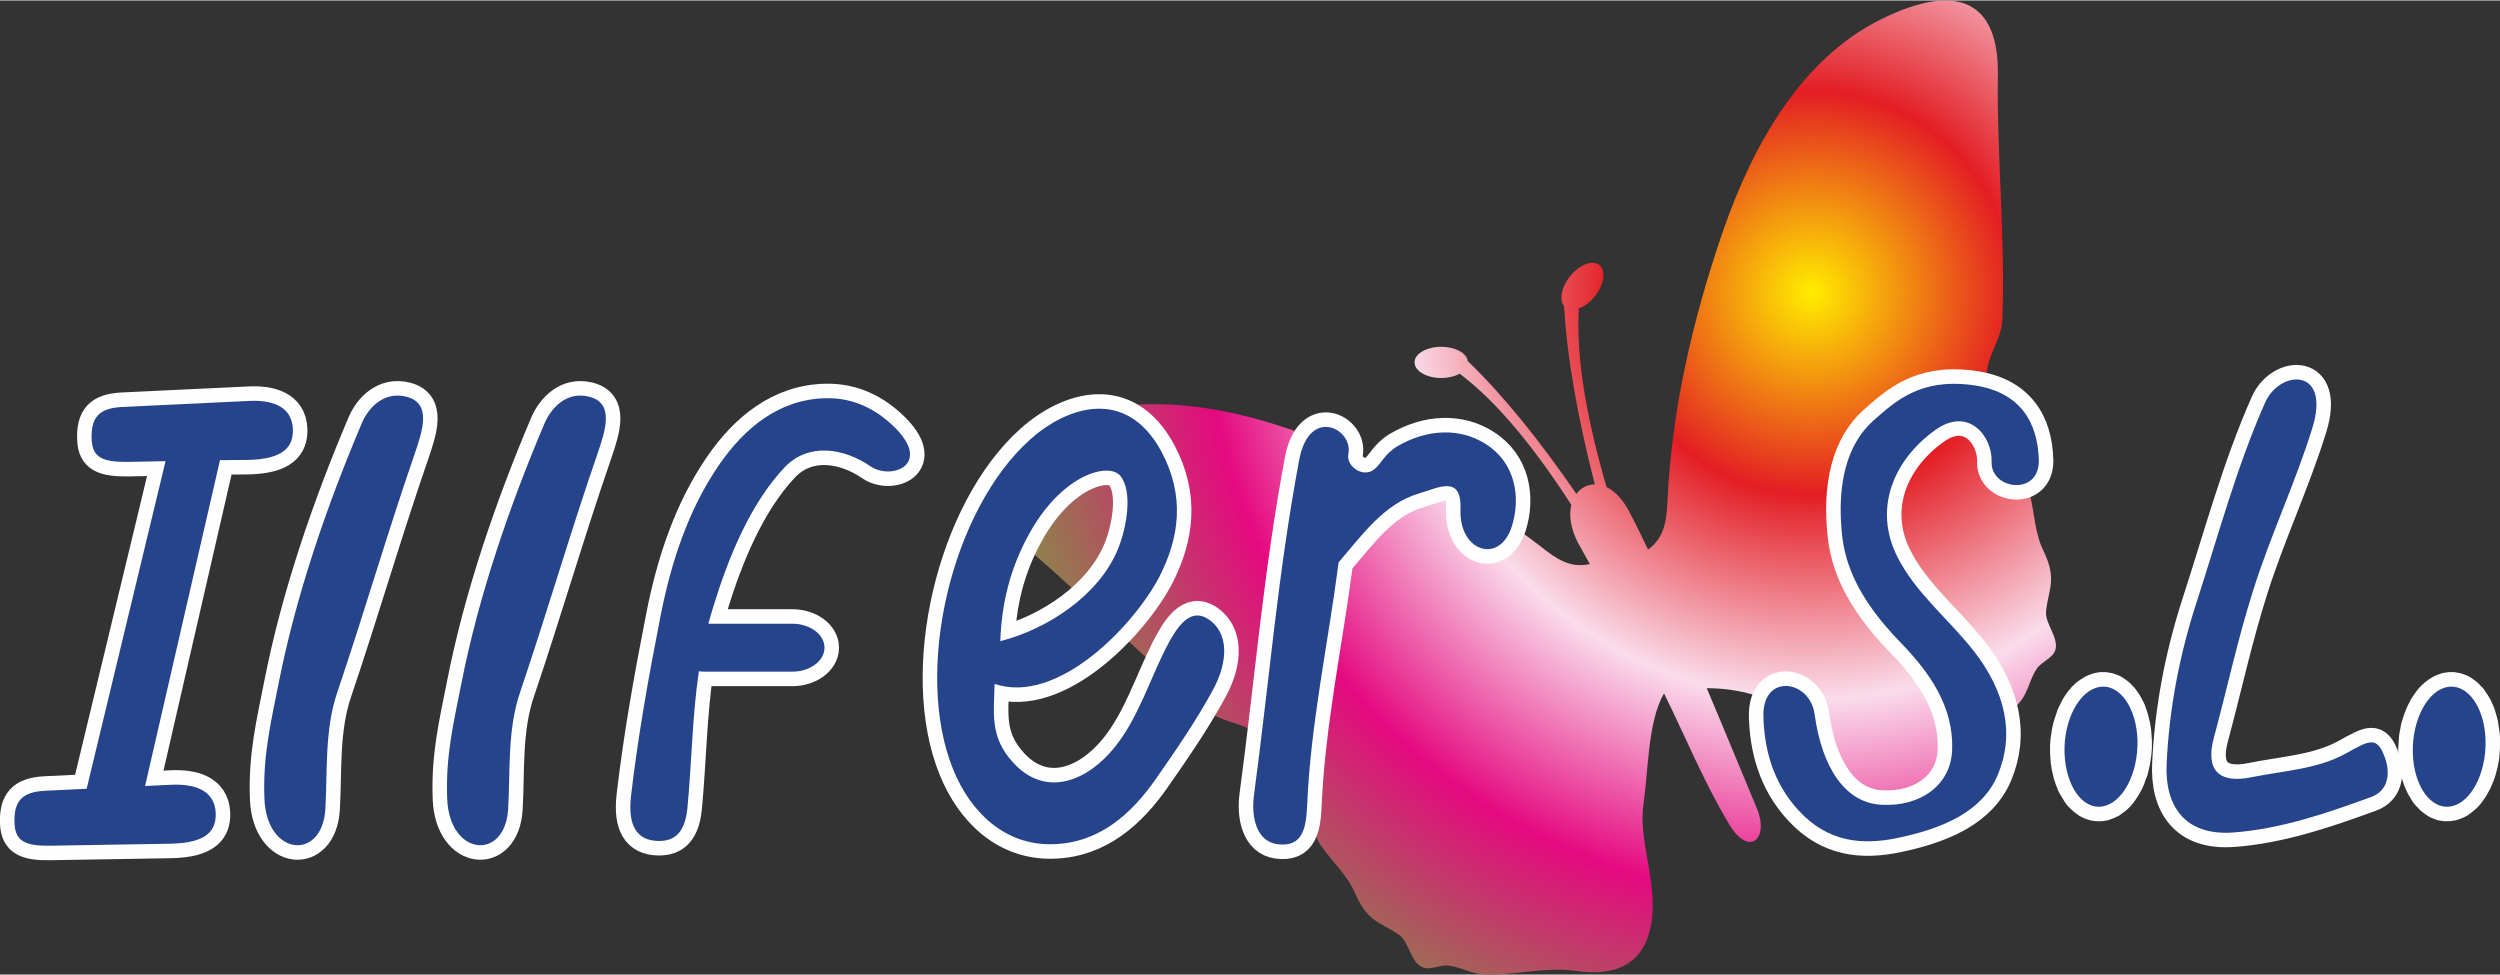 <?xml version="1.0" encoding="UTF-8"?>
<!DOCTYPE svg PUBLIC "-//W3C//DTD SVG 1.1//EN" "http://www.w3.org/Graphics/SVG/1.1/DTD/svg11.dtd">
<!-- Creator: CorelDRAW X8 -->
<svg xmlns="http://www.w3.org/2000/svg" xml:space="preserve" width="200px" height="78px" version="1.1" style="shape-rendering:geometricPrecision; text-rendering:geometricPrecision; image-rendering:optimizeQuality; fill-rule:evenodd; clip-rule:evenodd"
viewBox="0 0 10012 3901"
 xmlns:xlink="http://www.w3.org/1999/xlink">
 <rect x="0" y="0" width="10012" height="3901" fill="#333333" stroke="none"/>
 <defs>
  <style type="text/css">
   <![CDATA[
    .str7 {stroke:#FEFEFE;stroke-width:116.182;stroke-linecap:round;stroke-linejoin:round}
    .str5 {stroke:#FEFEFE;stroke-width:116.182;stroke-linecap:round;stroke-linejoin:round}
    .str1 {stroke:#FEFEFE;stroke-width:116.182;stroke-linecap:round;stroke-linejoin:round}
    .str0 {stroke:#FEFEFE;stroke-width:116.182;stroke-linecap:round;stroke-linejoin:round}
    .str3 {stroke:#FEFEFE;stroke-width:116.182;stroke-linecap:round;stroke-linejoin:round}
    .str6 {stroke:#FEFEFE;stroke-width:116.182;stroke-linecap:round;stroke-linejoin:round}
    .str4 {stroke:#FEFEFE;stroke-width:116.182;stroke-linecap:round;stroke-linejoin:round}
    .str2 {stroke:#FEFEFE;stroke-width:116.182;stroke-linecap:round;stroke-linejoin:round}
    .fil1 {fill:none}
    .fil2 {fill:#26448C}
    .fil3 {fill:#FEFEFE;fill-rule:nonzero}
    .fil0 {fill:url(#id0)}
   ]]>
  </style>
  <radialGradient id="id0" gradientUnits="userSpaceOnUse" gradientTransform="matrix(2.005 -0 -0 2.005 -7285 -1176)" cx="7252.17" cy="1170.27" r="2380.79" fx="7252.17" fy="1170.27">
   <stop offset="0" style="stop-opacity:1; stop-color:#FFED00"/>
   <stop offset="0.169" style="stop-opacity:1; stop-color:#E31E24"/>
   <stop offset="0.341" style="stop-opacity:1; stop-color:#FADCEB"/>
   <stop offset="0.51" style="stop-opacity:1; stop-color:#E5097F"/>
   <stop offset="0.761" style="stop-opacity:1; stop-color:#6CB237"/>
   <stop offset="0.988" style="stop-opacity:1; stop-color:#6CB237"/>
   <stop offset="1" style="stop-opacity:1; stop-color:#33AD6A"/>
  </radialGradient>
 </defs>
 <g id="Capa_x0020_1">
  <g id="_2275931137296">
   <path class="fil0" d="M8019 1279c13,-327 -23,-655 -18,-983 4,-282 -151,-378 -469,-220 -306,152 -504,477 -634,854 -121,353 -204,716 -220,1075 -4,78 -12,147 -78,194 -25,-53 -51,-106 -78,-157 -26,-48 -57,-78 -88,-93 -78,-269 -123,-513 -111,-716 21,-7 43,-23 62,-46 38,-46 48,-103 22,-126 -27,-24 -79,-5 -117,41 -37,44 -47,98 -26,123 12,211 56,452 123,713 -29,0 -56,14 -74,38 -145,-211 -290,-392 -435,-532 -4,-32 -50,-57 -106,-57 -59,0 -107,28 -107,62 0,35 48,63 107,63 29,0 55,-7 74,-17 154,116 302,301 447,525 -10,40 -4,92 26,151 16,29 32,57 48,86 -78,18 -135,-21 -195,-69 -283,-222 -519,-279 -865,-418 -370,-150 -745,-213 -1061,-82 -327,137 -356,317 -141,499 251,211 475,453 731,658 70,57 185,47 230,127 15,26 22,57 39,82 24,37 71,70 99,110 16,24 34,48 44,75 9,23 5,48 12,71 7,26 15,54 31,76 49,70 103,113 137,192 50,115 102,113 175,164 40,28 46,110 94,130 32,13 69,-11 103,-7 48,5 92,33 140,35 125,6 252,-32 376,-13 139,20 274,-15 299,-204 21,-163 -55,-321 -33,-466 19,-130 17,-330 82,-442 87,176 161,358 262,526 80,132 160,55 110,-65 -67,-160 -133,-322 -201,-482 110,1 222,24 321,87 124,79 193,240 330,331 159,105 274,26 349,-92 68,-106 180,-177 258,-275 30,-38 37,-90 64,-129 20,-29 63,-41 74,-74 16,-48 -42,-107 -37,-156 9,-88 45,-126 -9,-239 -38,-78 -35,-146 -56,-229 -6,-27 -22,-51 -36,-74 -13,-20 -35,-34 -46,-55 -14,-26 -21,-55 -28,-83 -12,-47 -6,-104 -18,-147 -8,-29 -27,-54 -37,-82 -31,-87 52,-167 55,-258z"/>
   <g>
    <path class="fil1 str0" d="M994 1604l-505 24c-94,5 -125,42 -122,130 3,74 46,91 147,90l149 -3 -316 1312 -167 8c-94,5 -125,43 -122,130 3,74 46,92 147,90l480 -8c146,-3 181,-55 179,-122 -4,-97 -92,-118 -179,-114l-104 5 300 -1305 113 -1c146,-3 181,-56 179,-123 -4,-97 -92,-118 -179,-113z"/>
    <path id="1" class="fil2" d="M994 1604l-505 24c-94,5 -125,42 -122,130 3,74 46,91 147,90l149 -3 -316 1312 -167 8c-94,5 -125,43 -122,130 3,74 46,92 147,90l480 -8c146,-3 181,-55 179,-122 -4,-97 -92,-118 -179,-114l-104 5 300 -1305 113 -1c146,-3 181,-56 179,-123 -4,-97 -92,-118 -179,-113z"/>
   </g>
   <g>
    <path class="fil1 str1" d="M1449 1693c-140,330 -264,690 -333,1041 -32,161 -64,293 -57,464 9,229 231,249 244,41 9,-153 -4,-319 49,-472 107,-316 200,-637 309,-952 32,-94 68,-202 -33,-228 -91,-23 -153,44 -179,106z"/>
    <path id="1" class="fil2" d="M1449 1693c-140,330 -264,690 -333,1041 -32,161 -64,293 -57,464 9,229 231,249 244,41 9,-153 -4,-319 49,-472 107,-316 200,-637 309,-952 32,-94 68,-202 -33,-228 -91,-23 -153,44 -179,106z"/>
   </g>
   <g>
    <path class="fil1 str2" d="M2181 1693c-140,330 -264,690 -333,1041 -32,161 -64,293 -57,464 9,229 231,249 244,41 9,-153 -4,-319 49,-472 107,-316 200,-637 309,-952 32,-94 68,-202 -33,-228 -91,-23 -152,44 -179,106z"/>
    <path id="1" class="fil2" d="M2181 1693c-140,330 -264,690 -333,1041 -32,161 -64,293 -57,464 9,229 231,249 244,41 9,-153 -4,-319 49,-472 107,-316 200,-637 309,-952 32,-94 68,-202 -33,-228 -91,-23 -152,44 -179,106z"/>
   </g>
   <g>
    <path class="fil1 str3" d="M2527 3187c28,-242 71,-481 118,-720 43,-220 113,-430 234,-606 103,-150 242,-264 427,-268 115,-3 203,47 268,108 167,156 -4,223 -89,164 -105,-72 -247,-96 -343,5 -135,143 -223,354 -286,560 -7,22 -13,44 -19,66l336 0c71,0 129,43 129,96l0 0c0,53 -58,96 -129,96l-349 0c-8,0 -17,0 -25,-2 -27,182 -28,358 -46,548 -11,115 -66,133 -118,132 -86,-2 -121,-63 -108,-179z"/>
    <path id="1" class="fil2" d="M2527 3187c28,-242 71,-481 118,-720 43,-220 113,-430 234,-606 103,-150 242,-264 427,-268 115,-3 203,47 268,108 167,156 -4,223 -89,164 -105,-72 -247,-96 -343,5 -135,143 -223,354 -286,560 -7,22 -13,44 -19,66l336 0c71,0 129,43 129,96l0 0c0,53 -58,96 -129,96l-349 0c-8,0 -17,0 -25,-2 -27,182 -28,358 -46,548 -11,115 -66,133 -118,132 -86,-2 -121,-63 -108,-179z"/>
   </g>
   <g>
    <path class="fil1 str4" d="M3983 2737c254,86 561,-237 661,-431 79,-155 102,-321 8,-498 -140,-261 -377,-183 -525,-51 -318,283 -469,931 -310,1322 70,173 208,306 401,300 186,-5 315,-124 410,-260 81,-116 161,-232 228,-355 67,-122 62,-233 -15,-285 -77,-52 -130,33 -174,119 -66,132 -111,279 -204,394 -105,130 -270,204 -402,64 -99,-105 -80,-200 -78,-319zm23 -171c5,-147 38,-292 118,-434 133,-238 317,-282 362,-229 52,62 26,208 -8,292 -75,186 -281,322 -472,371z"/>
    <path id="1" class="fil2" d="M3983 2737c254,86 561,-237 661,-431 79,-155 102,-321 8,-498 -140,-261 -377,-183 -525,-51 -318,283 -469,931 -310,1322 70,173 208,306 401,300 186,-5 315,-124 410,-260 81,-116 161,-232 228,-355 67,-122 62,-233 -15,-285 -77,-52 -130,33 -174,119 -66,132 -111,279 -204,394 -105,130 -270,204 -402,64 -99,-105 -80,-200 -78,-319zm23 -171c5,-147 38,-292 118,-434 133,-238 317,-282 362,-229 52,62 26,208 -8,292 -75,186 -281,322 -472,371z"/>
   </g>
   <g>
    <path class="fil1 str5" d="M5203 1840c-86,459 -119,879 -181,1342 -12,87 9,186 94,197 104,14 115,-70 119,-158 14,-326 84,-647 126,-971 95,-110 182,-235 323,-276 76,-22 170,-76 165,63 -7,171 156,222 205,71 38,-118 15,-256 -103,-331 -104,-67 -236,-61 -354,8 -53,31 -68,75 -95,94 -46,34 -112,-15 -102,-63 20,-100 -156,-193 -197,24z"/>
    <path id="1" class="fil2" d="M5203 1840c-86,459 -119,879 -181,1342 -12,87 9,186 94,197 104,14 115,-70 119,-158 14,-326 84,-647 126,-971 95,-110 182,-235 323,-276 76,-22 170,-76 165,63 -7,171 156,222 205,71 38,-118 15,-256 -103,-331 -104,-67 -236,-61 -354,8 -53,31 -68,75 -95,94 -46,34 -112,-15 -102,-63 20,-100 -156,-193 -197,24z"/>
   </g>
   <g>
    <path class="fil1 str6" d="M8165 1840c-4,-150 -74,-275 -268,-300 -209,-27 -307,66 -394,142 -109,97 -147,259 -126,458 12,111 58,251 237,434 115,119 210,255 204,426 -4,141 -126,230 -283,221 -144,-7 -238,-146 -268,-363 -19,-138 -209,-165 -205,8 3,125 35,264 142,379 119,129 257,136 386,111 193,-39 348,-108 410,-253 69,-163 33,-333 -95,-497 -100,-128 -235,-234 -307,-379 -97,-194 -13,-387 150,-505 137,-100 232,26 228,126 -4,112 193,138 189,-8z"/>
    <path id="1" class="fil2" d="M8165 1840c-4,-150 -74,-275 -268,-300 -209,-27 -307,66 -394,142 -109,97 -147,259 -126,458 12,111 58,251 237,434 115,119 210,255 204,426 -4,141 -126,230 -283,221 -144,-7 -238,-146 -268,-363 -19,-138 -209,-165 -205,8 3,125 35,264 142,379 119,129 257,136 386,111 193,-39 348,-108 410,-253 69,-163 33,-333 -95,-497 -100,-128 -235,-234 -307,-379 -97,-194 -13,-387 150,-505 137,-100 232,26 228,126 -4,112 193,138 189,-8z"/>
   </g>
   <g>
    <path class="fil3" d="M8618 2991l-116 -5 0 0 0 -10 0 -11 0 -10 -1 -10 -1 -10 -1 -10 -2 -9 -2 -9 -2 -9 -2 -8 -3 -8 -2 -8 -3 -7 -3 -8 -4 -6 -3 -6 -3 -6 -4 -5 -3 -5 -4 -4 -4 -4 -3 -4 -3 -3 -4 -2 -3 -2 -3 -2 -3 -1 -2 -1 -3 -1 -2 -1 -3 0 -3 0 0 -116 12 0 12 2 12 2 12 4 11 4 11 5 10 6 10 7 9 7 9 7 8 9 8 8 7 9 7 10 7 10 6 10 5 10 6 11 5 11 4 12 4 12 4 12 3 12 3 13 3 12 2 13 2 14 1 13 1 14 1 14 0 14 0 14 0 0zm-212 296l-1 -116 0 0 3 0 3 0 2 -1 3 -1 3 -1 4 -1 3 -2 4 -3 4 -2 4 -4 4 -3 4 -5 4 -4 4 -5 4 -6 4 -6 4 -6 4 -7 4 -7 3 -8 3 -8 4 -8 3 -8 2 -9 3 -9 2 -10 2 -10 2 -9 1 -11 1 -10 1 -10 1 -11 116 5 -1 14 -1 14 -2 14 -2 13 -2 14 -3 13 -3 13 -3 13 -4 12 -5 12 -4 12 -5 12 -5 11 -6 11 -6 11 -6 10 -7 10 -7 10 -7 9 -8 9 -8 8 -9 8 -9 7 -10 7 -9 7 -11 5 -10 5 -12 4 -11 4 -12 2 -12 2 -12 0 0 0zm-196 -301l116 5 0 0 0 10 0 11 1 10 0 10 1 10 2 10 1 9 2 9 2 9 2 8 3 8 3 8 3 7 3 7 3 7 3 6 4 6 3 5 4 5 3 4 4 4 3 4 4 3 3 2 3 2 3 2 3 1 3 2 2 0 3 1 2 0 3 0 1 116 -13 0 -12 -2 -12 -2 -12 -4 -11 -4 -10 -5 -11 -6 -9 -7 -10 -7 -8 -7 -9 -9 -8 -8 -7 -9 -7 -10 -6 -10 -6 -10 -6 -10 -6 -11 -4 -11 -5 -12 -4 -12 -4 -12 -3 -12 -3 -13 -3 -12 -2 -13 -2 -14 -1 -13 -1 -14 -1 -14 0 -14 0 -14 0 0zm213 -296l0 116 0 0 -3 0 -2 0 -3 1 -3 1 -3 1 -4 1 -3 2 -4 3 -4 2 -3 4 -5 3 -4 5 -4 4 -4 5 -4 6 -4 6 -4 6 -4 7 -3 7 -4 8 -3 8 -3 8 -3 8 -3 9 -3 10 -2 9 -2 9 -2 10 -1 11 -1 10 -1 10 -1 11 -116 -5 1 -14 1 -14 2 -14 2 -13 2 -14 3 -13 3 -13 4 -13 4 -12 4 -12 4 -12 5 -12 6 -11 5 -11 6 -11 6 -10 7 -10 7 -10 8 -9 7 -9 9 -8 8 -8 9 -7 10 -7 10 -6 10 -6 11 -5 11 -4 11 -4 12 -2 12 -2 13 0 0 0z"/>
    <path id="1" class="fil2" d="M8423 2748c80,0 142,108 137,240 -5,133 -74,241 -155,241 -80,0 -141,-108 -137,-241 5,-132 74,-240 155,-240z"/>
   </g>
   <g>
    <path class="fil3" d="M10012 2991l-116 -5 0 0 0 -10 0 -11 0 -10 -1 -10 -1 -10 -1 -10 -2 -9 -1 -9 -3 -9 -2 -8 -2 -8 -3 -8 -3 -7 -3 -7 -3 -7 -4 -6 -3 -6 -4 -5 -3 -5 -4 -4 -3 -4 -4 -4 -3 -3 -3 -2 -4 -2 -2 -2 -3 -1 -3 -1 -3 -1 -2 -1 -3 0 -2 0 -1 -116 12 0 12 2 12 2 12 4 11 4 11 5 10 6 10 7 9 7 9 7 8 9 8 8 8 9 6 10 7 10 6 10 6 10 5 11 5 11 5 12 4 12 3 12 4 12 3 13 2 12 2 13 2 14 2 13 1 14 0 14 0 14 0 14 0 0zm-212 296l-1 -116 0 0 3 0 3 0 3 -1 3 -1 3 -1 3 -1 4 -2 3 -3 4 -2 4 -4 4 -3 4 -5 4 -4 4 -5 4 -6 4 -6 4 -6 4 -7 4 -7 3 -8 4 -8 3 -8 3 -8 3 -9 2 -10 2 -9 2 -9 2 -10 2 -11 1 -10 1 -10 0 -11 116 5 -1 14 -1 14 -1 14 -2 13 -3 14 -2 13 -4 13 -3 13 -4 12 -4 12 -5 12 -5 12 -5 11 -6 11 -6 11 -6 10 -7 10 -7 10 -7 9 -8 9 -8 8 -9 8 -9 7 -9 7 -10 7 -10 5 -11 5 -11 4 -12 4 -12 2 -12 2 -12 0 0 0zm-195 -301l116 5 0 0 -1 10 1 11 0 10 1 10 1 10 1 10 2 9 1 9 2 9 3 8 2 8 3 8 3 8 3 7 3 6 3 6 4 6 3 5 4 5 4 4 3 4 4 4 3 3 3 2 3 2 3 2 3 1 3 2 3 0 2 1 3 0 2 0 1 116 -13 0 -12 -2 -12 -2 -11 -4 -11 -4 -11 -5 -10 -6 -10 -7 -9 -7 -9 -7 -8 -9 -8 -8 -8 -9 -7 -10 -6 -10 -6 -10 -6 -10 -5 -11 -5 -11 -5 -12 -4 -12 -4 -12 -3 -12 -3 -13 -2 -12 -3 -13 -1 -14 -2 -13 -1 -14 0 -14 -1 -14 1 -14 0 0zm212 -296l1 116 0 0 -3 0 -3 0 -3 1 -3 1 -3 1 -3 1 -4 2 -3 3 -4 3 -4 3 -4 3 -4 5 -4 4 -4 5 -5 6 -4 6 -3 6 -4 7 -4 7 -3 8 -4 8 -3 8 -3 8 -3 9 -2 9 -3 10 -2 10 -1 9 -2 11 -1 10 -1 10 0 11 -116 -5 1 -14 1 -14 1 -14 2 -13 3 -14 2 -13 3 -13 4 -13 4 -12 4 -12 5 -12 5 -12 5 -11 6 -11 5 -11 7 -10 7 -10 7 -10 7 -9 8 -9 8 -8 9 -8 9 -7 9 -7 10 -6 10 -6 11 -5 11 -4 12 -4 12 -2 12 -2 12 0 0 0z"/>
    <path id="1" class="fil2" d="M9817 2748c81,0 142,108 137,240 -5,133 -74,241 -154,241 -81,0 -142,-108 -137,-241 5,-132 74,-240 154,-240z"/>
   </g>
   <g>
    <path class="fil1 str7" d="M9071 1611c-113,255 -186,528 -276,805 -69,214 -108,427 -118,640 -8,165 68,291 268,276 189,-14 373,-77 551,-142 69,-25 78,-95 55,-158 -32,-89 -63,-68 -157,-16 -114,63 -251,69 -378,95 -133,27 -184,-32 -150,-158 53,-197 96,-397 158,-592 69,-219 168,-428 236,-647 77,-246 -130,-237 -189,-103z"/>
    <path id="1" class="fil2" d="M9071 1611c-113,255 -186,528 -276,805 -69,214 -108,427 -118,640 -8,165 68,291 268,276 189,-14 373,-77 551,-142 69,-25 78,-95 55,-158 -32,-89 -63,-68 -157,-16 -114,63 -251,69 -378,95 -133,27 -184,-32 -150,-158 53,-197 96,-397 158,-592 69,-219 168,-428 236,-647 77,-246 -130,-237 -189,-103z"/>
   </g>
  </g>
 </g>
</svg>
